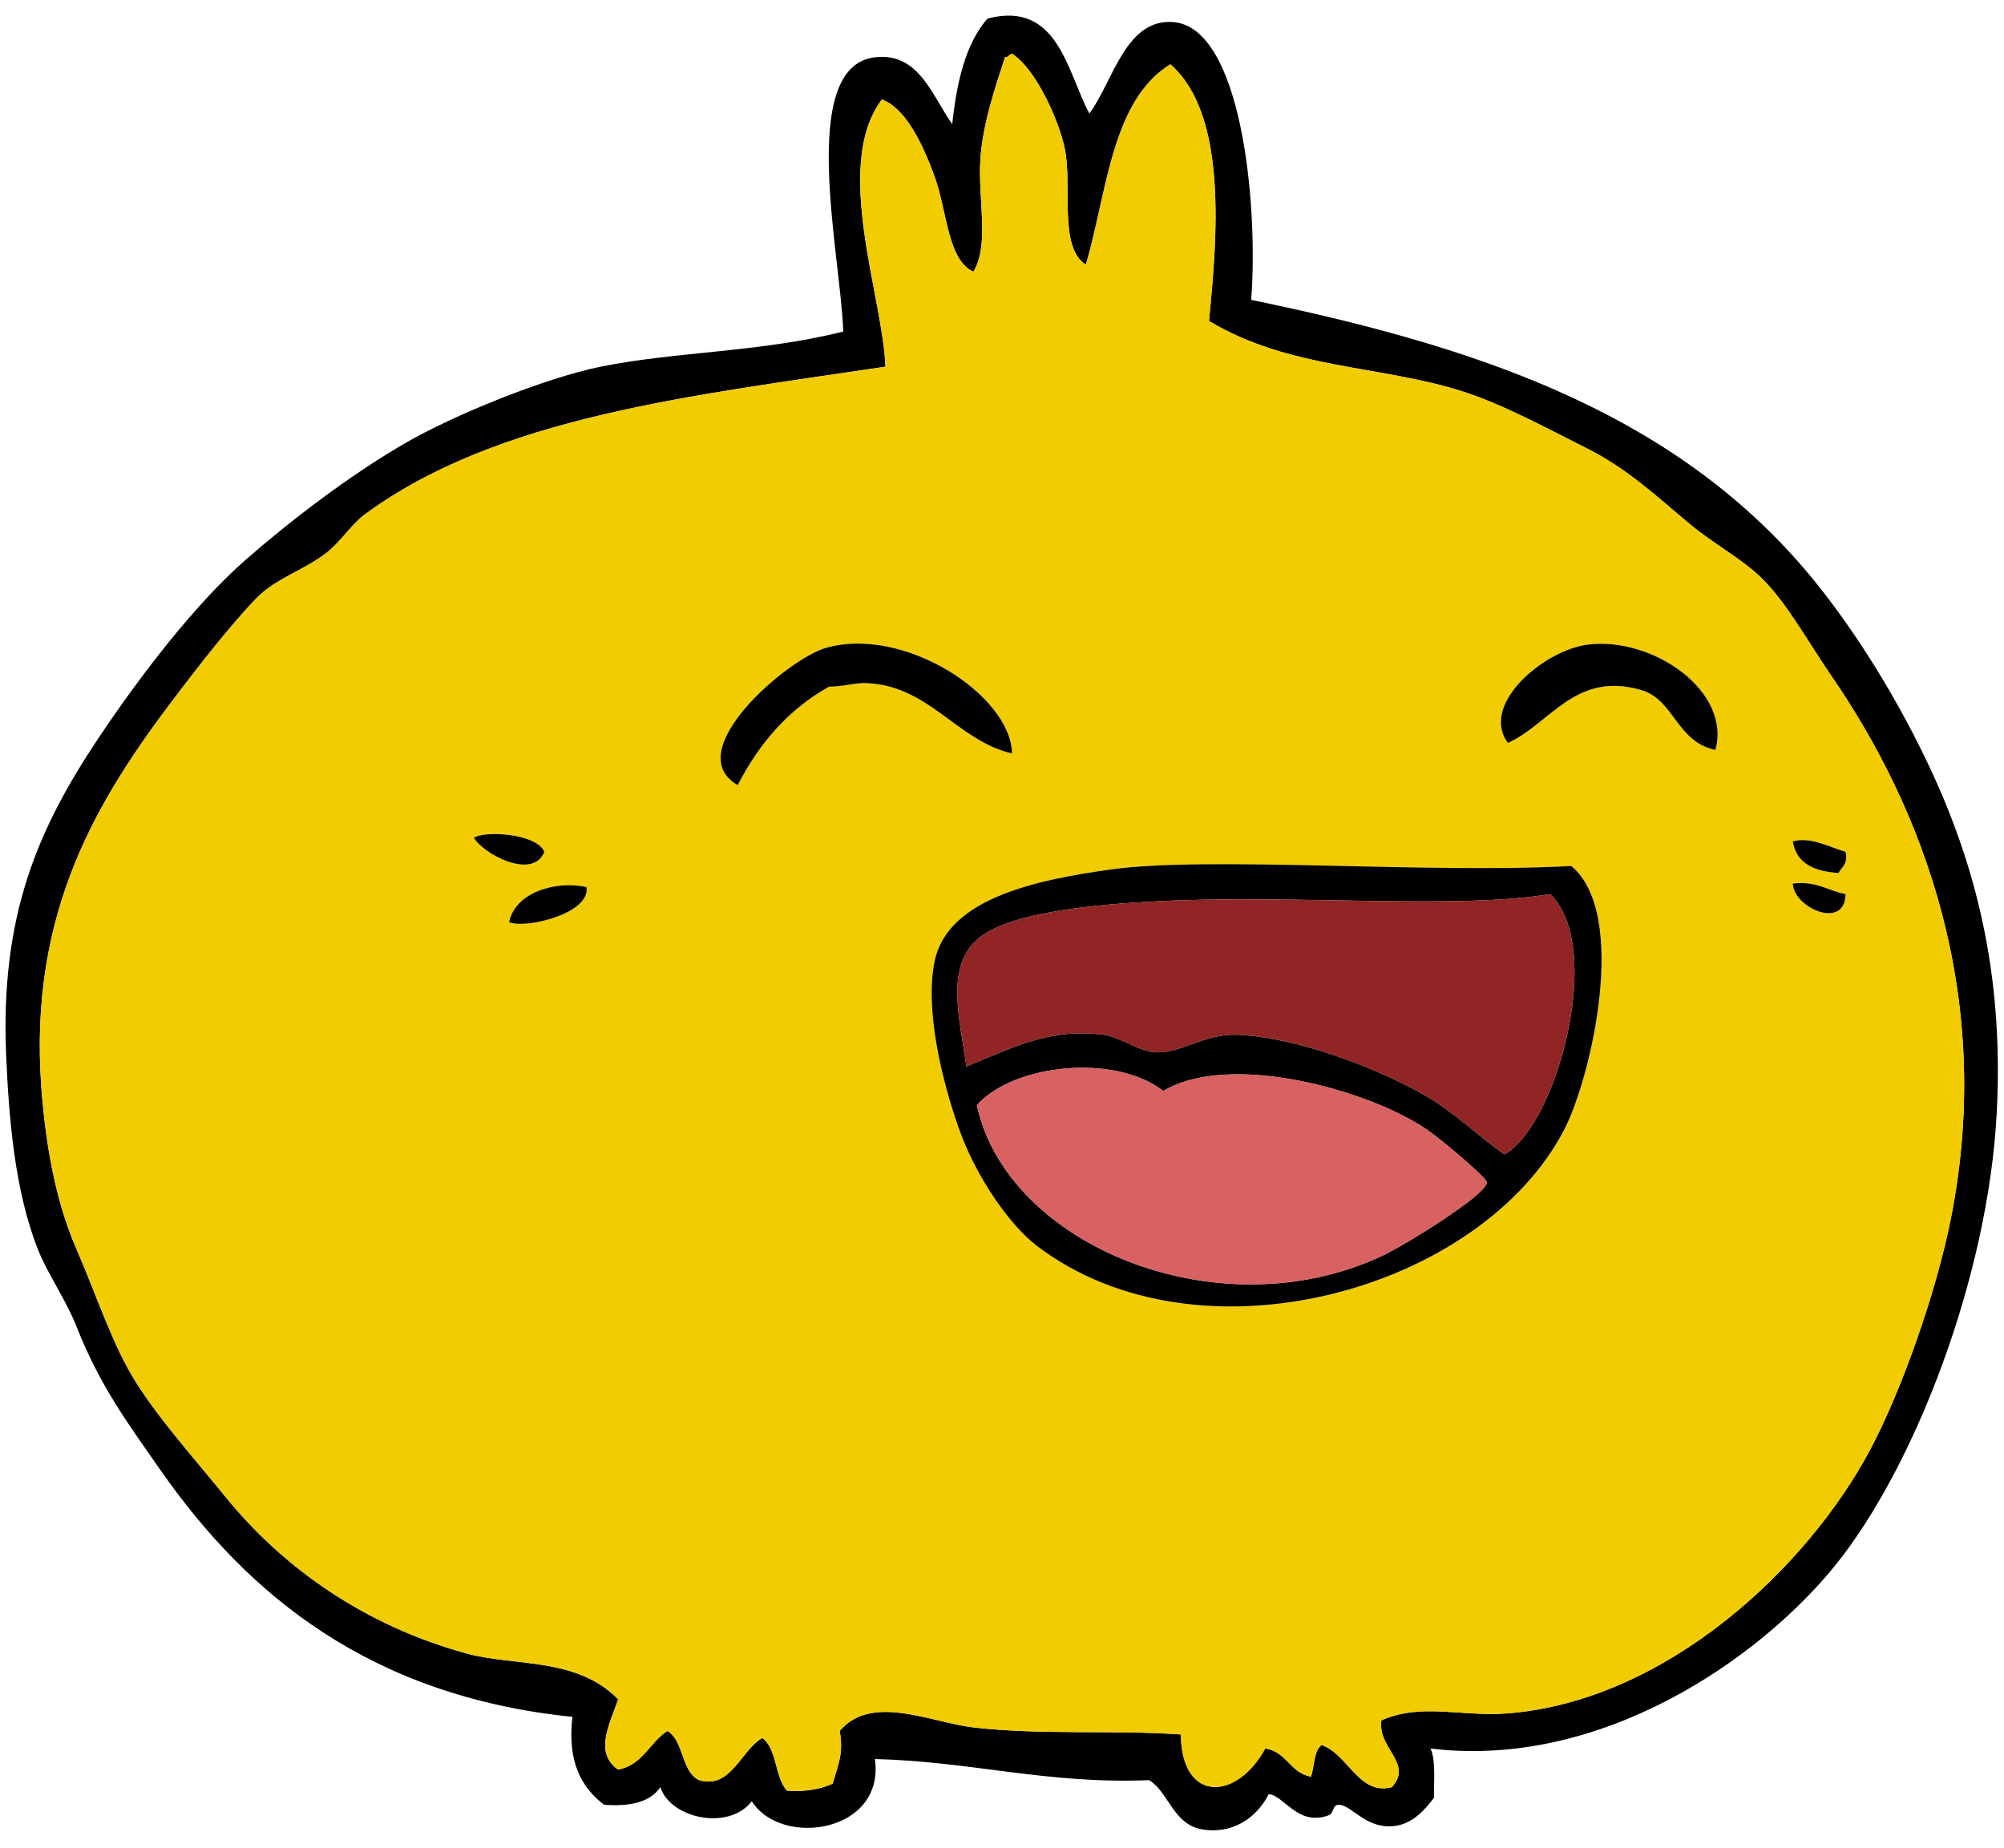 <?xml version="1.0" encoding="UTF-8" standalone="no"?><svg xmlns="http://www.w3.org/2000/svg" xmlns:xlink="http://www.w3.org/1999/xlink" fill="#000000" height="3210" preserveAspectRatio="xMidYMid meet" version="1" viewBox="-9.6 -27.1 3479.8 3210.0" width="3479.8" zoomAndPan="magnify"><g fill-rule="evenodd"><g id="change1_1"><path d="M 1680.547 444.941 C 1635.637 424.059 1635.168 340.219 1613.398 280.027 C 1591.539 219.645 1561.836 160.387 1521.758 145.699 C 1435.289 260.309 1524.145 490.152 1527.867 609.812 C 1190.297 660.457 854.656 696.453 624.055 866.293 C 600.523 883.633 582.086 913.961 556.859 933.465 C 517.477 964.008 469.07 977.148 434.754 1012.867 C 392.805 1056.523 340.922 1122.324 294.277 1183.875 C 162.453 1357.793 39.453 1554.301 62.215 1861.742 C 68.723 1949.461 84.379 2053.672 123.289 2142.664 C 157.363 2220.613 186.387 2310.762 227.109 2374.719 C 270.699 2443.18 329.914 2508.34 379.785 2570.141 C 480.078 2694.461 621.867 2795.871 801.156 2844.953 C 883.109 2867.391 991.773 2850.59 1063.738 2924.34 C 1050.82 2964.23 1020.449 3016.68 1063.738 3046.5 C 1106.578 3038.43 1118.309 2999.262 1149.27 2979.309 C 1178.535 2996.852 1172.777 3049.441 1204.238 3064.809 C 1259.727 3081.141 1276.598 3012.801 1314.148 2991.539 C 1339.938 3010.52 1335.605 3059.621 1356.906 3083.129 C 1389.559 3085.27 1415.258 3080.449 1436.277 3070.898 C 1446.215 3036.32 1455.359 3018.57 1448.508 2979.309 C 1503.848 2913.73 1607.137 2964.77 1680.547 2973.199 C 1800.105 2986.91 1919.188 2977.172 2040.848 2985.422 C 2042.184 3105.469 2138.41 3100.23 2187.398 3009.852 C 2224.984 3015.039 2230.293 3052.461 2266.82 3058.699 C 2273.082 3040.559 2271.402 3014.449 2285.113 3003.738 C 2331.828 3019.789 2349.426 3091.898 2407.281 3077.02 C 2444.742 3035.422 2382.281 3010.148 2388.945 2961 C 2459.199 2929.93 2527.648 2955.262 2608.809 2948.77 C 2883.391 2926.879 3128.258 2696.75 3237.84 2490.75 C 3291.113 2390.629 3352.305 2219.66 3378.281 2087.691 C 3453.82 1703.773 3330.082 1378.812 3170.645 1147.223 C 3130.379 1088.723 3092.621 1018.957 3048.477 976.234 C 3013.793 942.637 2965.191 916.953 2926.371 884.609 C 2864.84 833.438 2816.727 786.977 2743.141 750.277 C 2677.133 717.336 2599.598 674.848 2529.43 652.582 C 2385.465 606.844 2229.762 614.379 2089.695 530.414 C 2103.316 390.309 2123.703 172.379 2022.559 84.613 C 1920.676 147.629 1913.215 305.074 1875.945 432.719 C 1827.988 402.07 1852.785 296.922 1839.316 231.168 C 1829.375 182.715 1789.516 92.914 1747.738 66.277 C 1742.797 67.445 1741.645 72.41 1735.516 72.391 C 1719.457 121.844 1696.695 187.785 1692.777 249.484 C 1688.246 320.059 1709.219 397.613 1680.547 444.941 Z M 1882.059 170.105 C 1923.156 114.477 1945.125 3.77 2028.629 11.348 C 2145.859 21.961 2175.68 326.129 2163.012 493.781 C 2542.844 572.16 2879.168 682.105 3115.672 951.805 C 3196.836 1044.344 3276.852 1171.324 3335.535 1293.785 C 3419.141 1468.324 3470.227 1659.934 3457.66 1904.484 C 3442.953 2191.531 3314.016 2522.832 3176.754 2692.27 C 3045.461 2854.371 2770.477 3046.051 2474.457 3009.852 C 2483.859 3031 2479.828 3065.512 2480.57 3095.352 C 2462.531 3118.91 2442.516 3140.129 2413.395 3144.211 C 2362.797 3151.27 2338.941 3108.852 2315.68 3107.559 C 2303.707 3106.91 2307.379 3122.09 2297.34 3125.871 C 2244.258 3145.969 2219.211 3090.48 2193.508 3089.238 C 2170.715 3133.27 2127.609 3159.051 2077.527 3150.301 C 2027.277 3141.551 2019.227 3084.871 1985.875 3064.809 C 1807.566 3072.141 1676.617 3032.09 1509.586 3028.16 C 1527.695 3155.789 1347.316 3182.918 1295.828 3101.449 C 1256.117 3153.16 1154.836 3131.859 1137.039 3077.02 C 1119.797 3102.539 1085.66 3111.109 1039.34 3107.559 C 1000.07 3077.609 975.227 3033.23 984.367 2954.879 C 634.637 2919.082 421.633 2744.531 269.852 2527.402 C 210.758 2442.863 163.598 2379.082 123.289 2277.023 C 104.656 2229.781 73.148 2185.871 56.102 2142.664 C 15.547 2039.762 5.852 1913.77 1.133 1806.773 C -9.605 1562.453 56.945 1411.793 159.922 1257.152 C 235.312 1143.945 330.586 1020.996 416.41 945.691 C 491.105 880.191 592.668 801.727 691.246 744.164 C 779.062 692.887 937.801 629.277 1033.219 609.812 C 1161.566 583.645 1311.586 584.832 1454.617 548.75 C 1450.738 418.391 1373.859 88.605 1509.586 72.391 C 1586.516 63.219 1609.328 140.625 1643.918 188.445 C 1651.695 114.773 1667.176 48.828 1704.996 5.215 C 1827.688 -27.07 1843.344 98.305 1882.059 170.105" fill="inherit"/></g><g id="change2_1"><path d="M 874.438 1574.703 C 904.254 1586.832 1016.629 1558.902 1008.789 1513.652 C 955.32 1501.723 884.5 1523.074 874.438 1574.703 Z M 3103.461 1507.543 C 3105.094 1549.902 3194.152 1589.062 3195.082 1525.852 C 3164.191 1520.113 3145.098 1502.562 3103.461 1507.543 Z M 2718.73 1477.004 C 2470.988 1490.863 2089.156 1459.234 1918.738 1483.113 C 1790.465 1501.074 1636.188 1533.035 1613.398 1641.895 C 1595.855 1725.543 1625.777 1850.133 1656.137 1935.023 C 1686.758 2020.652 1745.496 2102.184 1790.465 2136.543 C 2071.906 2351.621 2561.379 2214.75 2706.504 1935.023 C 2753.48 1844.492 2819.082 1559.922 2718.73 1477.004 Z M 3103.461 1434.254 C 3109.562 1472.973 3140.926 1486.363 3182.879 1489.223 C 3188.281 1478.363 3199.914 1473.695 3195.082 1452.574 C 3164.676 1443.152 3134.461 1426.035 3103.461 1434.254 Z M 813.355 1428.145 C 830.352 1456.875 915.934 1501.891 935.512 1452.574 C 923.387 1420.711 830.973 1415.023 813.355 1428.145 Z M 1271.379 1336.555 C 1308.797 1264.043 1359.547 1204.824 1430.168 1165.535 C 1457.227 1165.414 1474.898 1158.203 1497.355 1159.453 C 1604.855 1165.312 1652.016 1259.043 1747.734 1281.582 C 1745.598 1180.055 1559.527 1059.035 1424.047 1098.363 C 1357.809 1117.605 1169.398 1277.984 1271.379 1336.555 Z M 2608.801 1263.273 C 2681.312 1231.062 2725.641 1137.281 2840.887 1171.652 C 2897.887 1188.672 2901.316 1261.285 2969.121 1275.473 C 2996.984 1174.062 2862.012 1079.504 2749.266 1092.254 C 2672.008 1101.004 2559.113 1196.742 2608.801 1263.273 Z M 1692.777 249.496 C 1696.695 187.793 1719.457 121.852 1735.516 72.398 C 1741.648 72.418 1742.797 67.438 1747.734 66.273 C 1789.516 92.91 1829.375 182.73 1839.316 231.188 C 1852.789 296.938 1827.984 402.059 1875.949 432.695 C 1913.219 305.074 1920.676 147.641 2022.559 84.625 C 2123.699 172.391 2103.316 390.32 2089.695 530.422 C 2229.75 614.371 2385.449 606.852 2529.426 652.574 C 2599.605 674.848 2677.137 717.328 2743.141 750.277 C 2816.73 786.98 2864.852 833.426 2926.383 884.617 C 2965.18 916.953 3013.789 942.633 3048.477 976.238 C 3092.613 1018.957 3130.395 1088.723 3170.652 1147.223 C 3330.078 1378.812 3453.824 1703.773 3378.285 2087.691 C 3352.285 2219.66 3291.113 2390.633 3237.844 2490.75 C 3128.254 2696.75 2883.391 2926.879 2608.801 2948.77 C 2527.648 2955.262 2459.207 2929.93 2388.945 2961 C 2382.27 3010.148 2444.734 3035.422 2407.273 3077.02 C 2349.426 3091.898 2331.816 3019.789 2285.117 3003.738 C 2271.387 3014.449 2273.082 3040.559 2266.832 3058.699 C 2230.301 3052.461 2224.984 3015.039 2187.414 3009.852 C 2138.402 3100.23 2042.188 3105.469 2040.844 2985.422 C 1919.188 2977.172 1800.105 2986.91 1680.547 2973.199 C 1607.137 2964.77 1503.848 2913.73 1448.508 2979.309 C 1455.355 3018.57 1446.219 3036.32 1436.277 3070.898 C 1415.258 3080.449 1389.559 3085.27 1356.906 3083.129 C 1335.609 3059.621 1339.938 3010.52 1314.148 2991.539 C 1276.598 3012.801 1259.727 3081.141 1204.238 3064.809 C 1172.777 3049.441 1178.539 2996.852 1149.266 2979.309 C 1118.309 2999.262 1106.578 3038.43 1063.738 3046.5 C 1020.449 3016.68 1050.816 2964.23 1063.738 2924.34 C 991.773 2850.59 883.109 2867.391 801.156 2844.949 C 621.867 2795.871 480.078 2694.461 379.785 2570.141 C 329.914 2508.34 270.695 2443.18 227.109 2374.723 C 186.387 2310.762 157.363 2220.613 123.289 2142.66 C 84.379 2053.672 68.723 1949.461 62.215 1861.742 C 39.453 1554.305 162.453 1357.793 294.277 1183.875 C 340.922 1122.324 392.805 1056.523 434.75 1012.855 C 469.07 977.152 517.477 964.012 556.859 933.457 C 582.086 913.965 600.52 883.621 624.055 866.312 C 854.652 696.457 1190.297 660.457 1527.867 609.816 C 1524.148 490.16 1435.289 260.301 1521.758 145.691 C 1561.836 160.375 1591.535 219.641 1613.398 280.031 C 1635.168 340.227 1635.637 424.051 1680.547 444.945 C 1709.215 397.609 1688.246 320.055 1692.777 249.496" fill="#f1cc00"/></g><g id="change1_2"><path d="M 2608.805 1263.266 C 2681.32 1231.051 2725.652 1137.281 2840.898 1171.645 C 2897.895 1188.672 2901.336 1261.281 2969.125 1275.473 C 2997 1174.055 2862.023 1079.492 2749.262 1092.254 C 2672.02 1101.004 2559.105 1196.742 2608.805 1263.266" fill="inherit"/></g><g id="change1_3"><path d="M 1271.379 1336.547 C 1308.801 1264.039 1359.543 1204.82 1430.164 1165.527 C 1457.234 1165.414 1474.902 1158.195 1497.359 1159.457 C 1604.859 1165.309 1652.02 1259.043 1747.746 1281.578 C 1745.602 1180.051 1559.531 1059.031 1424.055 1098.359 C 1357.809 1117.598 1169.398 1277.984 1271.379 1336.547" fill="inherit"/></g><g id="change1_4"><path d="M 813.355 1428.141 C 830.352 1456.871 915.934 1501.895 935.512 1452.574 C 923.387 1420.715 830.973 1415.023 813.355 1428.141" fill="inherit"/></g><g id="change1_5"><path d="M 3103.449 1434.25 C 3109.574 1472.973 3140.926 1486.359 3182.879 1489.219 C 3188.297 1478.359 3199.918 1473.691 3195.09 1452.57 C 3164.68 1443.152 3134.469 1426.031 3103.449 1434.25" fill="inherit"/></g><g id="change1_6"><path d="M 1686.664 1892.277 C 1738.199 2134.457 2103.469 2287.281 2388.941 2154.859 C 2429.895 2135.898 2571.73 2047.996 2572.18 2026.637 C 2572.336 2018.676 2492.156 1951.266 2468.359 1935.02 C 2365.938 1865.066 2124.551 1799.09 2010.336 1867.848 C 1925.609 1802.117 1750.773 1821.176 1686.664 1892.277 Z M 2682.109 1525.848 C 2522.492 1552.758 2237.266 1526.469 2004.23 1538.066 C 1898.559 1543.316 1740.137 1556.387 1686.664 1605.238 C 1631.773 1655.438 1657.344 1742.777 1668.355 1825.105 C 1747.539 1793.527 1812.344 1757.688 1906.516 1770.137 C 1936.625 1774.117 1968.586 1799.59 1998.109 1800.656 C 2040.863 1802.246 2082.145 1767.977 2138.562 1770.137 C 2237.109 1773.887 2374.43 1824.285 2462.254 1873.957 C 2516.32 1904.52 2560.559 1949.105 2602.691 1977.777 C 2692.66 1929.328 2778.285 1618.086 2682.109 1525.848 Z M 2706.512 1935.02 C 2561.391 2214.746 2071.906 2351.617 1790.465 2136.539 C 1745.496 2102.18 1686.762 2020.648 1656.145 1935.02 C 1625.785 1850.129 1595.863 1725.539 1613.402 1641.887 C 1636.195 1533.027 1790.465 1501.066 1918.742 1483.105 C 2089.168 1459.227 2470.988 1490.855 2718.738 1476.996 C 2819.086 1559.918 2753.484 1844.488 2706.512 1935.02" fill="inherit"/></g><g id="change1_7"><path d="M 3103.453 1507.543 C 3105.102 1549.902 3194.152 1589.062 3195.094 1525.855 C 3164.18 1520.113 3145.109 1502.562 3103.453 1507.543" fill="inherit"/></g><g id="change1_8"><path d="M 874.438 1574.699 C 904.254 1586.828 1016.633 1558.906 1008.789 1513.648 C 955.32 1501.723 884.5 1523.074 874.438 1574.699" fill="inherit"/></g><g id="change3_1"><path d="M 2682.121 1525.848 C 2522.48 1552.758 2237.27 1526.465 2004.219 1538.066 C 1898.559 1543.316 1740.145 1556.387 1686.664 1605.234 C 1631.773 1655.438 1657.344 1742.777 1668.355 1825.109 C 1747.543 1793.527 1812.348 1757.688 1906.52 1770.137 C 1936.637 1774.117 1968.594 1799.586 1998.117 1800.656 C 2040.848 1802.246 2082.145 1767.977 2138.562 1770.137 C 2237.117 1773.887 2374.43 1824.289 2462.262 1873.957 C 2516.324 1904.516 2560.559 1949.109 2602.691 1977.777 C 2692.652 1929.328 2778.285 1618.086 2682.121 1525.848" fill="#912424"/></g><g id="change4_1"><path d="M 1686.664 1892.277 C 1738.203 2134.457 2103.477 2287.277 2388.941 2154.859 C 2429.895 2135.898 2571.734 2047.996 2572.18 2026.637 C 2572.336 2018.68 2492.168 1951.266 2468.367 1935.016 C 2365.934 1865.066 2124.543 1799.086 2010.352 1867.848 C 1925.605 1802.117 1750.766 1821.176 1686.664 1892.277" fill="#d86161"/></g></g></svg>